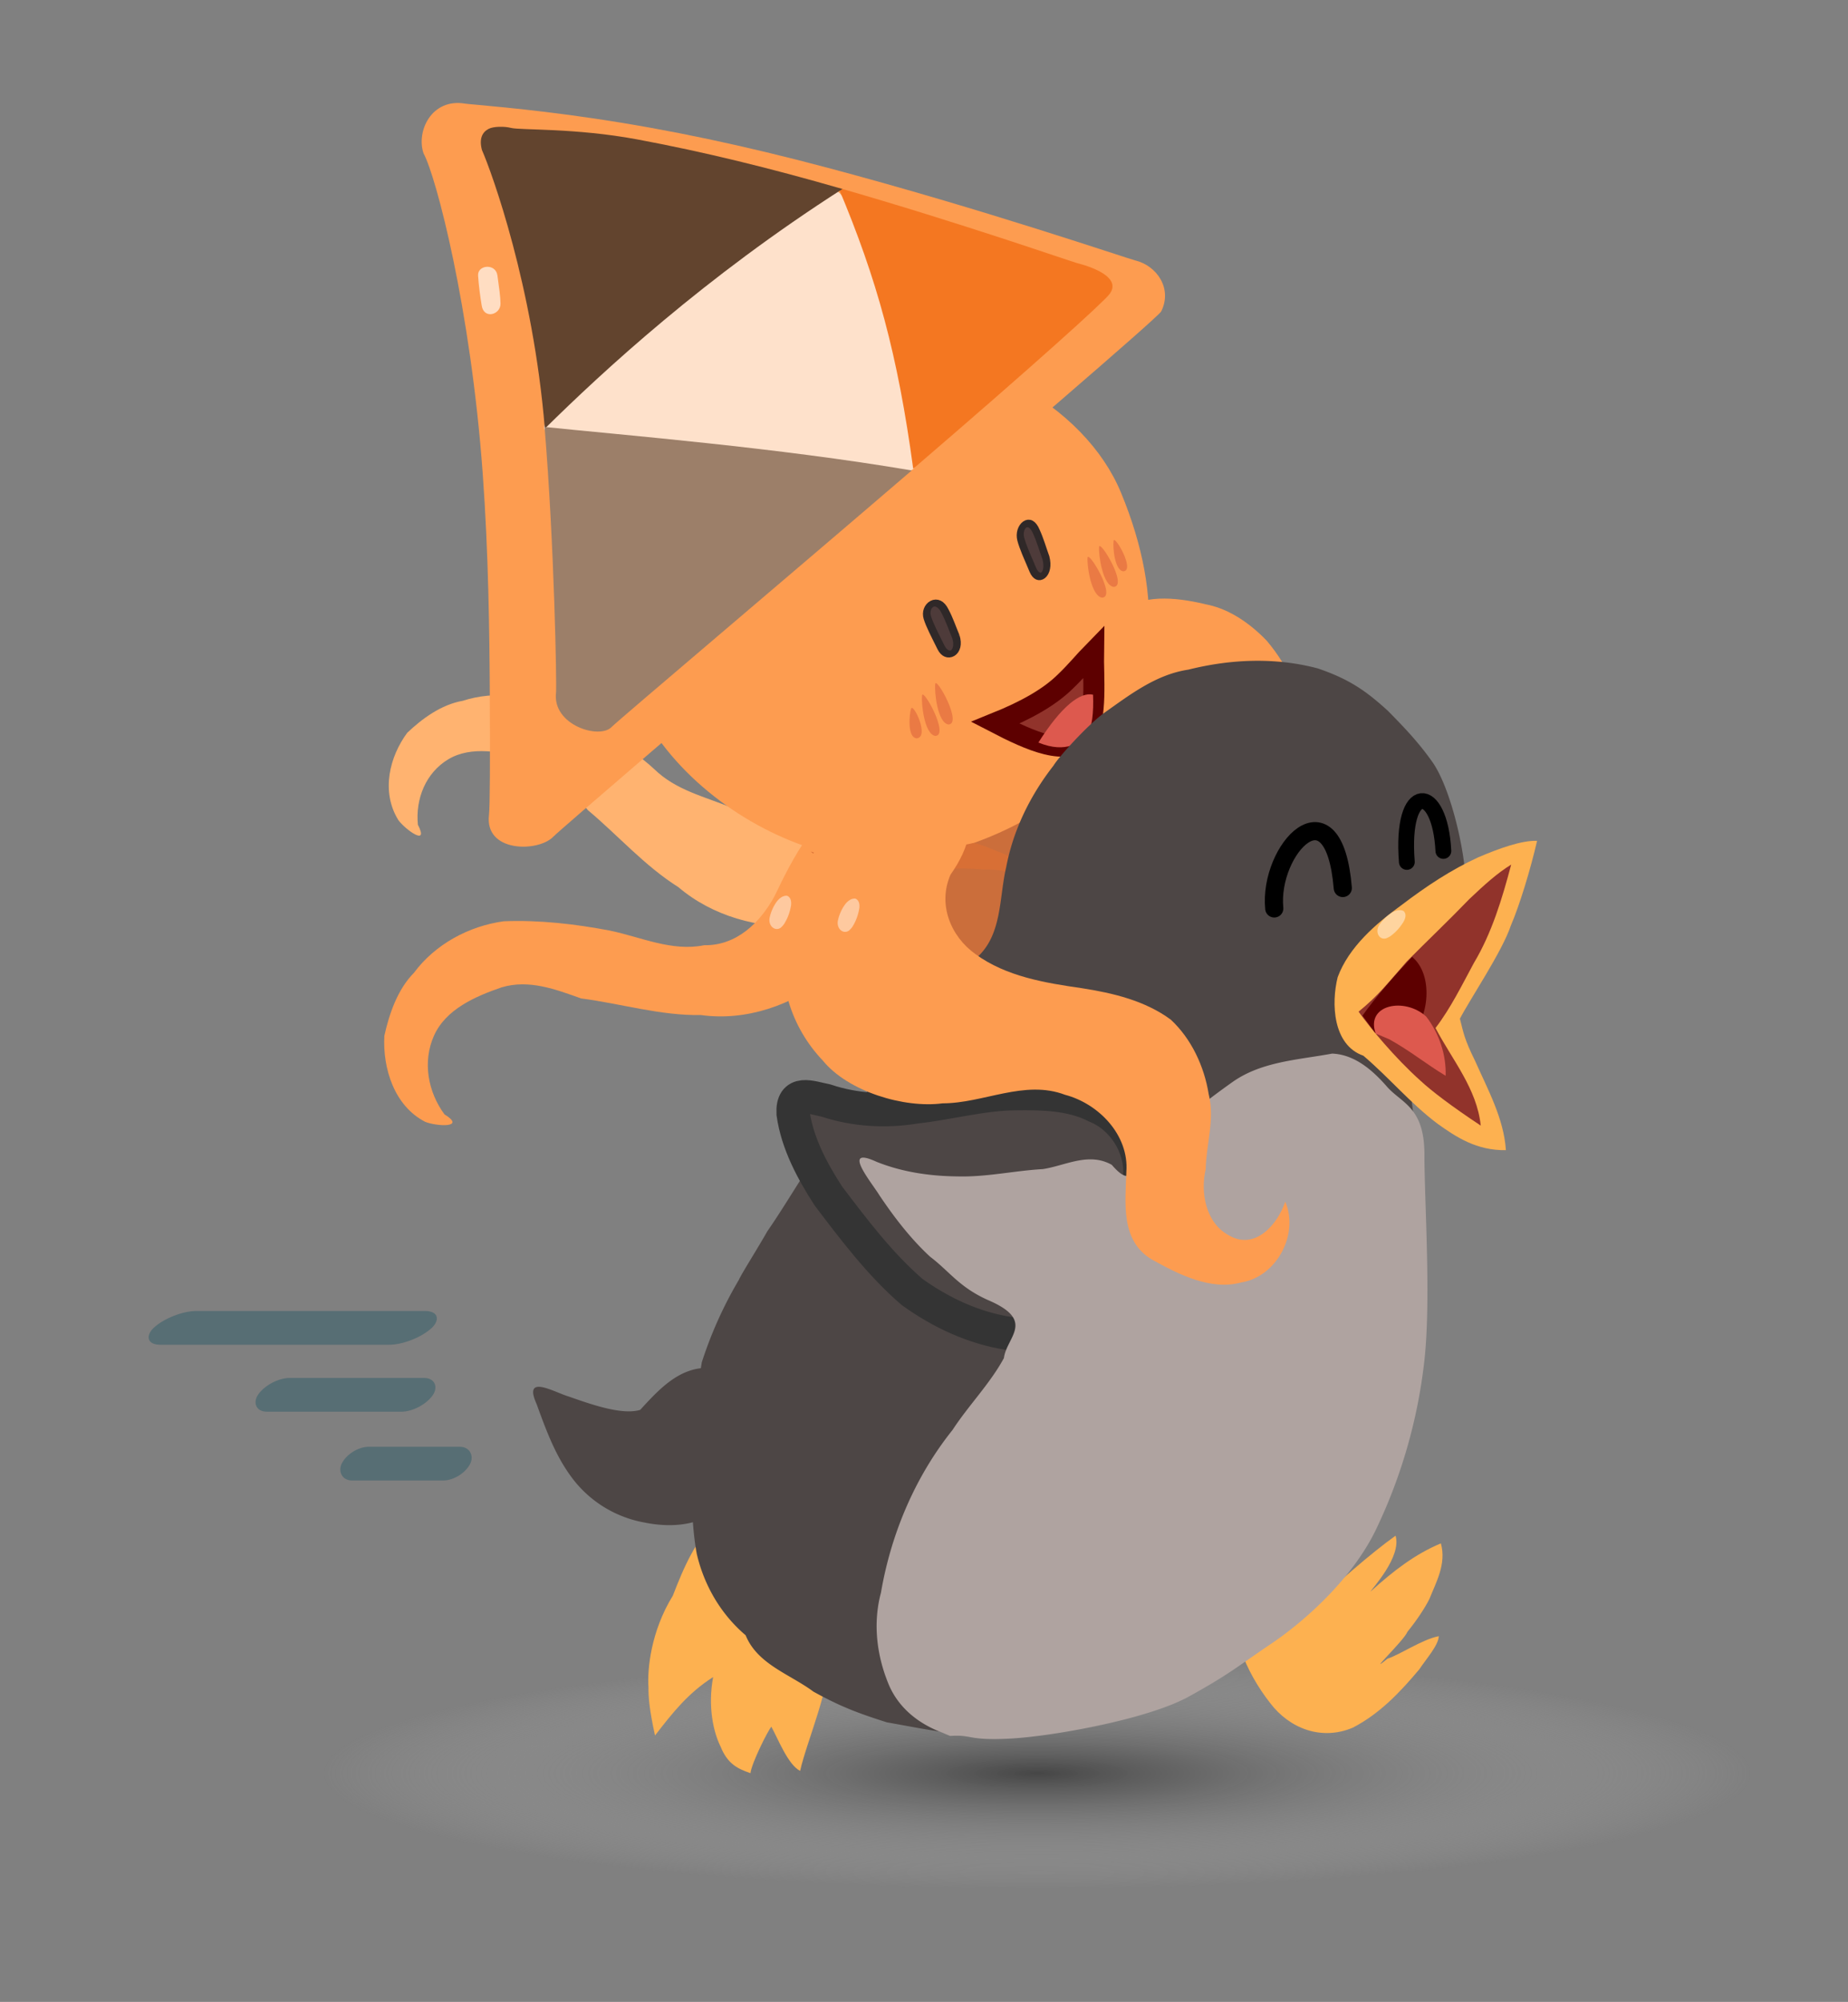 <svg xmlns="http://www.w3.org/2000/svg" xmlns:xlink="http://www.w3.org/1999/xlink" xml:space="preserve" width="294.167" height="318.51" viewBox="0 0 77.832 84.272"><rect x="0" y="0" width="77.832" height="84.272" fill="#808080" stroke="none"/><defs><radialGradient xlink:href="#a" id="b" cx="52.16" cy="158.684" r="17.684" fx="52.16" fy="158.684" gradientTransform="matrix(1.701 0 0 .276 863.028 606.794)" gradientUnits="userSpaceOnUse"/><linearGradient id="a"><stop offset="0" style="stop-color:#464646;stop-opacity:1"/><stop offset="1" style="stop-color:#bfbfbf;stop-opacity:0"/></linearGradient></defs><g transform="translate(-908.064 -575.939)"><ellipse cx="951.735" cy="650.597" rx="30.075" ry="4.881" style="color:#000;font-variation-settings:normal;overflow:visible;vector-effect:none;fill:url(#b);fill-opacity:1;stroke:none;stroke-width:.317;stroke-linecap:butt;stroke-linejoin:miter;stroke-miterlimit:4;stroke-dasharray:none;stroke-dashoffset:0;stroke-opacity:1;-inkscape-stroke:none;marker:none;paint-order:markers stroke fill;stop-color:#000"/><path d="M953.392 604.225c.533-1.136.871-2.035 1.954-2.606 1.015-.727 2.48-.489 3.63-.213.885.197 1.735.77 2.441 1.507.974 1.154 1.635 2.61 1.544 4.142.18 1.405-.3 2.747-.997 3.941-.809.97-1.522 2.157-1.325 3.476.013 1.5 1.695 2.197 1.881 3.627.445 1.175.281 2.794-.773 3.591-1.045.702.448-.834.046-1.454-.18-1.331-1.176-2.42-2.28-3.122-1.442-1.2-2.184-3.246-1.667-5.078.234-1.225 1.473-2.427.592-3.71-.67-1.376-2.338-.67-3.47-1.023-1.037-.708-1.184-2.001-1.576-3.078z" style="font-variation-settings:normal;vector-effect:none;fill:#fd9c50;fill-opacity:1;fill-rule:evenodd;stroke:none;stroke-width:.156;stroke-linecap:butt;stroke-linejoin:miter;stroke-miterlimit:4;stroke-dasharray:none;stroke-dashoffset:0;stroke-opacity:1;-inkscape-stroke:none;marker:none;paint-order:markers stroke fill;stop-color:#000"/><path d="M946.963 610.39c-.732-.854-.375-2.063-1.273-1.674-1.018.369-2.306-.267-3.504.33-1.052.528-2.121 1.675-3.235.923-1.253-.518-2.398-.75-3.337-1.657-1.072-1.003-2.604-1.73-3.868-2.49-1.312-.636-2.86-.816-4.19-.383-.911.16-1.708.749-2.339 1.345-.742 1.002-1.12 2.47-.377 3.676.29.397 1.314 1.144.824.197-.107-1.095.334-2.185 1.277-2.753.965-.582 2.262-.319 3.355-.016 1.123.36 1.83 1.286 2.527 2.154 1.281 1.072 2.385 2.342 3.812 3.242 1.446 1.23 3.376 1.742 5.19 1.65 1.39.076 2.659-.512 3.844-1.06 1.03-.572 2.151-1.787 1.606-3.053-.095-.15-.208-.288-.312-.431z" style="font-variation-settings:normal;vector-effect:none;fill:#ffb370;fill-opacity:1;fill-rule:evenodd;stroke:none;stroke-width:.2;stroke-linecap:butt;stroke-linejoin:miter;stroke-miterlimit:4;stroke-dasharray:none;stroke-dashoffset:0;stroke-opacity:1;-inkscape-stroke:none;marker:none;paint-order:markers stroke fill;stop-color:#000"/><path d="M945.934 606.79c-1.383.195-2.625 1.207-2.93 2.6-.422 1.671-.46 3.695.86 4.995.927 1.1 2.25 1.859 3.698 1.965 1.43.178 2.935-.218 4.293.41 1.152.392 2.027 1.279 2.577 2.349.406.783.513 2.03.526 2.62.892-.954.993-2.383.971-3.625-.067-1.177-.34-2.359-1.041-3.332-.617-.898-1.857-1.443-1.795-2.708-.306-1.559.982-2.524 1.812-3.585.56-1.005.59-2.206.283-3.291-.566-1.55-2.566-2.491-4.076-1.69a8.503 8.503 0 0 0-3.612 1.985c-.611.364-.796 1.2-1.566 1.306z" style="font-variation-settings:normal;vector-effect:none;fill:#cb6e3b;fill-opacity:1;fill-rule:evenodd;stroke:none;stroke-width:.208;stroke-linecap:butt;stroke-linejoin:miter;stroke-miterlimit:4;stroke-dasharray:none;stroke-dashoffset:0;stroke-opacity:1;-inkscape-stroke:none;marker:none;paint-order:markers stroke fill;stop-color:#000"/><path d="M944.778 609.773c-1.097-.347-2.087.391-2.636 1.291-.663.954-1.058 1.773-1.452 2.589-.603 1.12-1.604 2.1-2.97 2.076-1.355.276-2.66-.343-3.964-.615-1.47-.28-2.978-.453-4.476-.394-1.472.203-2.89.968-3.782 2.17-.688.696-1.04 1.72-1.246 2.65-.075 1.374.419 2.956 1.72 3.623.468.192 1.755.267.812-.314-.7-.947-.93-2.22-.442-3.312.5-1.119 1.75-1.657 2.85-2.035 1.156-.345 2.273.085 3.348.467 1.687.219 3.333.728 5.048.699 1.915.265 3.843-.424 5.338-1.602 1.225-.767 1.98-2.075 2.685-3.295.56-1.148.84-2.946-.328-3.787-.164-.081-.337-.14-.505-.21z" style="font-variation-settings:normal;vector-effect:none;fill:#fd9c50;fill-opacity:1;fill-rule:evenodd;stroke:none;stroke-width:.156;stroke-linecap:butt;stroke-linejoin:miter;stroke-miterlimit:4;stroke-dasharray:none;stroke-dashoffset:0;stroke-opacity:1;-inkscape-stroke:none;marker:none;paint-order:markers stroke fill;stop-color:#000"/><path d="M955.27 596.66c3.835 9.248-2.314 14.162-8.418 15.379-5.414 1.079-13.613-4.284-12.722-11.093.679-5.189 2.637-9.091 8.777-10.064 5.982-.947 10.88 2.203 12.362 5.778z" style="color:#000;clip-rule:nonzero;display:inline;overflow:visible;visibility:visible;isolation:auto;mix-blend-mode:normal;color-interpolation:sRGB;color-interpolation-filters:linearRGB;solid-color:#000;solid-opacity:1;vector-effect:none;fill:#fd9c50;fill-opacity:1;fill-rule:nonzero;stroke:none;stroke-width:.166;stroke-linecap:butt;stroke-linejoin:miter;stroke-miterlimit:4;stroke-dasharray:none;stroke-dashoffset:0;stroke-opacity:1;marker:none;paint-order:markers stroke fill;color-rendering:auto;image-rendering:auto;shape-rendering:auto;text-rendering:auto;enable-background:accumulate"/><g style="stroke-width:1.106"><path d="M50.943 151.141c-.4-.253.512-1.424.812-1.681.3-.258-.192 1.924-.812 1.681zM51.835 151.466c-.414-.357.552-2.049.867-2.422.316-.372-.224 2.763-.867 2.422zM52.816 151.194c-.414-.358.552-2.05.867-2.422.316-.373-.223 2.763-.867 2.422z" style="fill:#d35034;fill-opacity:.443;fill-rule:evenodd;stroke:none;stroke-width:.293px;stroke-linecap:butt;stroke-linejoin:miter;stroke-opacity:1" transform="matrix(.697 -.328 .478 .587 838.923 535.009)"/></g><g style="stroke-width:1.106"><path d="M59.278 149.607c-.414-.358.551-2.05.867-2.422.316-.373-.224 2.763-.867 2.422z" style="opacity:1;vector-effect:none;fill:#d35034;fill-opacity:.443;fill-rule:evenodd;stroke:none;stroke-width:.293px;stroke-linecap:butt;stroke-linejoin:miter;stroke-miterlimit:4;stroke-dasharray:none;stroke-dashoffset:0;stroke-opacity:1" transform="matrix(.685 -.352 .499 .569 839.224 536.837)"/><path d="M60.167 149.362c-.414-.358.551-2.05.867-2.423.316-.372-.224 2.763-.867 2.423zM61.158 148.825c-.349-.27.457-1.542.721-1.821.265-.28-.18 2.08-.721 1.82z" style="opacity:1;vector-effect:none;fill:#d35034;fill-opacity:.443;fill-rule:evenodd;stroke:none;stroke-width:.293px;stroke-linecap:butt;stroke-linejoin:miter;stroke-miterlimit:4;stroke-dasharray:none;stroke-dashoffset:0;stroke-opacity:1" transform="matrix(.685 -.352 .499 .569 839.224 536.837)"/></g><g style="stroke-width:1.099"><path d="M134.302 113.977c.205-1.016 1.604-1.789 2.823-.589.174.172 2.276 1.913 4.839 4.352 2.748 2.616 5.374 5.396 8.177 8.633 5.314 6.134 9.892 12.119 10.17 12.427.758.844.844 2.141-.15 2.63-.502.126-9.503.39-18.414.652-8.91.261-17.738.513-18.177.568-.96.122-3.127-1.445-2.061-2.685.227-.265 1.356-2.012 2.786-4.274 1.478-2.338 3.301-5.274 4.922-8.338 3.367-6.367 5.048-12.156 5.085-13.376z" style="fill:#fd9c50;fill-opacity:1;fill-rule:evenodd;stroke:none;stroke-width:.183;stroke-linecap:butt;stroke-linejoin:miter;stroke-miterlimit:4;stroke-dasharray:none;stroke-opacity:1" transform="matrix(.715 -.578 .458 .787 777.676 570.323)"/><path d="M134.417 120.59c-.216.49-.376.864-.533 1.115-.26.416-1.054.082-.791-.502.135-.33.316-.752.545-1.177.224-.416 1 .061.779.564z" style="fill:#ffddc2;fill-opacity:1;fill-rule:evenodd;stroke:none;stroke-width:.333;stroke-linecap:butt;stroke-linejoin:miter;stroke-miterlimit:4;stroke-dasharray:none;stroke-opacity:1" transform="matrix(.715 -.578 .458 .787 777.676 570.323)"/><g style="opacity:.7;stroke-width:1.099"><path d="M38.87 129.75c.766-1.224 5.347-2.728 10.3-3.899 4.906-1.16 9.819-1.908 10.395-1.53.607.397.76 3.996.638 7.614-.121 3.598-.386 7.144-1.058 7.366-.672.223-5.95-1.423-10.899-3.496-4.94-2.07-9.542-4.586-9.375-6.055z" style="fill:#fff;fill-opacity:1;fill-rule:evenodd;stroke:none;stroke-width:.291;stroke-linecap:butt;stroke-linejoin:miter;stroke-miterlimit:4;stroke-dasharray:none;stroke-opacity:1" transform="matrix(.657 -.278 .235 .773 874.945 504.437)"/><path d="M59.734 124.21c.607 5.205.487 9.241-.606 15.081 8.894-2.61 13.66-4.147 14.155-4.412.957-.512-.323-1.552-1.296-2.163-.336-.211-5.905-4.306-12.253-8.505z" style="fill:#f1680d;fill-opacity:1;fill-rule:evenodd;stroke:none;stroke-width:.291px;stroke-linecap:butt;stroke-linejoin:miter;stroke-opacity:1" transform="matrix(.657 -.278 .235 .773 874.945 504.437)"/><path d="M40.874 114.218c-.417.032-.717.28-.74.885.173 1.283.557 7.611-1.237 14.727 4.293-1.581 11.694-4.043 21.042-5.483-3.766-2.498-7.26-4.64-10.805-6.587-3.31-1.817-6.483-2.827-6.966-3.13-.346-.217-.97-.437-1.294-.412z" style="fill:#211f20;fill-opacity:1;fill-rule:evenodd;stroke:none;stroke-width:.291px;stroke-linecap:butt;stroke-linejoin:miter;stroke-opacity:1" transform="matrix(.657 -.278 .235 .773 874.945 504.437)"/><path d="M38.911 129.744c-1.475 5.877-3.768 12.73-3.94 13.066-.762 1.482 1.66 3.148 2.573 2.78.416-.168 12.844-3.715 21.47-6.247-7.212-3.837-15.718-7.573-20.103-9.599z" style="fill:#737373;fill-opacity:1;fill-rule:evenodd;stroke:none;stroke-width:.22;stroke-linecap:butt;stroke-linejoin:miter;stroke-miterlimit:4;stroke-dasharray:none;stroke-opacity:1" transform="matrix(.657 -.278 .235 .773 874.945 504.437)"/></g></g><g style="stroke-width:.878"><path d="M127.442 153.533c.025-.836.648-.886.718-.202.07.685.137 1.197.124 1.593-.02.61-.688.808-.768-.057-.058-.454-.05-.873-.074-1.334z" style="fill:#4e3b3a;fill-opacity:1;fill-rule:evenodd;stroke:#2f2828;stroke-width:.32;stroke-linecap:butt;stroke-linejoin:miter;stroke-miterlimit:4;stroke-dasharray:none;stroke-opacity:1" transform="matrix(-.952 .401 -.288 -.822 1113.865 677.841)"/></g><g style="stroke-width:.912"><path d="M127.442 153.533c.025-.836.645-.921.715-.236.07.685.137 1.197.124 1.592-.02.61-.685.843-.765-.022-.058-.454-.05-.873-.074-1.334z" style="fill:#4e3b3a;fill-opacity:1;fill-rule:evenodd;stroke:#2f2828;stroke-width:.333;stroke-linecap:butt;stroke-linejoin:miter;stroke-miterlimit:4;stroke-dasharray:none;stroke-opacity:1" transform="matrix(-.852 .428 -.254 -.849 1099.693 675.228)"/></g><g style="stroke-width:1.144"><path d="M152.698 244.923c1.47-.62 2.55-1.26 3.3-2.032.557-.56.913-1.03 1.324-1.468-.018 1.225.179 3.268-.38 4.17-.81 1.078-2.61.216-4.244-.67z" style="font-variation-settings:normal;opacity:1;vector-effect:none;fill:#91332b;fill-opacity:1;fill-rule:evenodd;stroke:#5d0000;stroke-width:.993;stroke-linecap:round;stroke-linejoin:miter;stroke-miterlimit:4;stroke-dasharray:none;stroke-dashoffset:0;stroke-opacity:1;-inkscape-stroke:none;marker:none;paint-order:markers stroke fill;stop-color:#000;stop-opacity:1" transform="matrix(.894 0 0 .855 813.472 396.956)"/><path d="M154.728 245.896c1.077-1.784 1.974-2.507 2.574-2.355.033.855-.041 1.667-.299 1.98-.274.333-.946.947-2.275.375z" style="font-variation-settings:normal;opacity:1;fill:#dd594e;fill-opacity:1;fill-rule:evenodd;stroke:none;stroke-width:.993;stroke-linecap:round;stroke-linejoin:bevel;stroke-miterlimit:4;stroke-dasharray:none;stroke-dashoffset:0;stroke-opacity:1;marker:none;paint-order:markers stroke fill;stop-color:#000;stop-opacity:1" transform="matrix(.894 0 0 .855 813.472 396.956)"/></g><path d="M937.887 633.52c-1.238-.018-2.09.932-2.862 1.77-.761.227-2.045-.225-3-.56-.63-.188-1.944-.98-1.361.313.423 1.165.822 2.252 1.562 3.2a4.893 4.893 0 0 0 2.987 1.789c1.208.249 2.693.133 3.45-.978.663-1.224 1.164-2.621 1.062-4.032-.127-.95-.713-1.98-1.838-1.501z" style="font-variation-settings:normal;vector-effect:none;fill:#4d4645;fill-opacity:1;fill-rule:evenodd;stroke:none;stroke-width:1.404;stroke-linecap:butt;stroke-linejoin:miter;stroke-miterlimit:4;stroke-dasharray:none;stroke-dashoffset:0;stroke-opacity:1;-inkscape-stroke:none;marker:none;paint-order:markers stroke fill;stop-color:#000"/><path d="M938.342 639.824c-.963.879-1.481 2.098-1.939 3.284-.93 1.507-1.081 3.106-1.027 3.87-.003.367.024.87.275 2.018.76-.98 1.393-1.786 2.448-2.459-.235 1.268.022 2.338.312 2.922.298.744.732.94 1.26 1.124.048-.428.746-1.818.88-1.955.258.456.698 1.604 1.211 1.858.302-1.329 1.337-3.615 1.19-4.963-.03-1.12-.628-2.142-1.102-3.123-.588-1.135-1.426-2.279-2.762-2.523-.235-.09-.5-.03-.746-.053z" style="font-variation-settings:normal;vector-effect:none;fill:#fdb150;fill-opacity:1;fill-rule:evenodd;stroke:none;stroke-width:1.056;stroke-linecap:butt;stroke-linejoin:miter;stroke-miterlimit:4;stroke-dasharray:none;stroke-dashoffset:0;stroke-opacity:1;-inkscape-stroke:none;marker:none;paint-order:markers stroke fill;stop-color:#000"/><path d="M942.207 611.786c.411.13.828.27 1.266.233.622.045 1.247.06 1.867-.021.66-.066 1.325-.074 1.975-.213.592-.09 1.169-.25 1.756-.36.41.071.777.284 1.17.413.418.161.781.44 1.054.793.134.1.191.336-.038.199-.558-.186-1.14-.301-1.73-.288-.506-.04-1.014-.067-1.52-.014-.761.008-1.524.026-2.281.12-.79.047-1.6.01-2.362-.213-.295-.14-.635-.192-.877-.424-.093-.076-.183-.155-.28-.225z" style="font-variation-settings:normal;vector-effect:none;fill:#d86f35;fill-opacity:1;fill-rule:evenodd;stroke:none;stroke-width:.19;stroke-linecap:butt;stroke-linejoin:miter;stroke-miterlimit:4;stroke-dasharray:none;stroke-dashoffset:0;stroke-opacity:1;-inkscape-stroke:none;marker:none;paint-order:markers stroke fill;stop-color:#000"/><path d="M949.236 616.22c1.042-.964.905-2.508 1.207-3.784.297-1.56 1.012-3.015 1.987-4.262.228-.378 1.395-1.667 2.104-2.2 1.101-.777 2.205-1.64 3.58-1.846 1.788-.447 3.668-.526 5.457-.05 1.335.457 2.03.95 2.94 1.777.743.752 1.321 1.365 1.896 2.183.61.884 1.13 2.766 1.32 4.23-.03 2.145-.742 4.206-1.498 6.187-.45 1.135-1.103 2.345-.735 3.603.227 1.88.458 3.732.512 5.63.055.91.023 2.047.032 2.79-.01.856-.137 2.482-.247 2.83-.237 2.065-.627 4.15-1.46 6.064-.834 1.471-1.607 3.029-2.951 4.086-1.326 1.242-2.91 2.158-4.37 3.222a16.544 16.544 0 0 1-4.427 1.819c-1.29.344-2.647.318-3.969.473-1.75.159-3.485-.225-5.2-.53-1.198-.38-1.948-.659-3.093-1.293-.983-.732-2.357-1.148-2.852-2.371-1.043-.886-1.75-2.096-2.06-3.431-.237-1.27-.18-2.571-.363-3.849-.025-1.43.358-2.812.575-4.21a17.166 17.166 0 0 1 1.566-3.48c.073-.191.854-1.428 1.19-2.03 1.094-1.577 1.985-3.302 3.27-4.733 1.317-1.53 2.448-3.226 3.691-4.82.577-.722 1.193-1.4 1.898-2.004z" style="font-variation-settings:normal;fill:#4d4645;fill-opacity:1;fill-rule:evenodd;stroke:none;stroke-width:1.404;stroke-linecap:butt;stroke-linejoin:miter;stroke-miterlimit:4;stroke-dasharray:none;stroke-dashoffset:0;stroke-opacity:1;marker:none;paint-order:markers stroke fill;stop-color:#000"/><path d="M953.654 627.263c1.024.86 2.158-.37 2.345-1.376.338-1.358-.497-2.857-1.775-3.376-1.035-.53-2.26-.55-3.4-.534-1.412.014-2.794.407-4.197.56-1.245.209-2.562.134-3.765-.267-.68-.14-1.444-.464-1.394.545.178 1.254.805 2.42 1.486 3.472 1.076 1.416 2.166 2.864 3.515 4.031 1.22.881 2.63 1.538 4.108 1.756 1.395.546 2.832-.734 3.098-2.063.283-.89.365-1.876-.02-2.748z" style="font-variation-settings:normal;vector-effect:none;fill:#4d4645;fill-opacity:1;fill-rule:evenodd;stroke:#343434;stroke-width:1.404;stroke-linecap:butt;stroke-linejoin:miter;stroke-miterlimit:4;stroke-dasharray:none;stroke-dashoffset:0;stroke-opacity:1;-inkscape-stroke:none;marker:none;paint-order:markers stroke fill;stop-color:#000"/><path d="M960.038 642.818c-.258 1.728.475 3.478 1.527 4.82.792 1.04 2.129 1.598 3.476 1.028 1.13-.585 1.992-1.493 2.797-2.452.295-.444.805-1.007.824-1.399-.703.136-1.623.774-2.166.95-.955.795.711-.773.843-1.132.388-.475.752-1.026.93-1.39.263-.669.726-1.468.48-2.334-1.076.448-1.985 1.143-2.961 2.027.062-.127 1.317-1.465 1.053-2.351-1.07.763-2.543 2.064-3.481 2.971-.579.808-.925-1.298-1.833-1.213-.571-.281-1.098.067-1.49.475z" style="font-variation-settings:normal;vector-effect:none;fill:#fdb150;fill-opacity:1;fill-rule:evenodd;stroke:none;stroke-width:1.056;stroke-linecap:butt;stroke-linejoin:miter;stroke-miterlimit:4;stroke-dasharray:none;stroke-dashoffset:0;stroke-opacity:1;-inkscape-stroke:none;marker:none;paint-order:markers stroke fill;stop-color:#000"/><path d="M947.761 648.88c-.976-.362-1.805-1.002-2.237-1.96-.529-1.232-.71-2.622-.357-3.935.424-2.476 1.432-4.872 3.015-6.851.676-1.037 1.574-1.94 2.164-3.026.109-.892 1.373-1.573-.683-2.447-1.212-.546-1.618-1.211-2.427-1.82-.819-.758-1.508-1.654-2.128-2.577-.338-.552-1.645-2.115-.124-1.417 1.078.432 2.244.603 3.414.614 1.205.033 2.388-.24 3.578-.307.952-.14 1.934-.73 2.913-.18.611.71.872.604 1.35-.202 1.08-1.285 2.397-2.338 3.765-3.306 1.224-.848 2.75-.911 4.166-1.175.949.037 1.704.703 2.294 1.375.619.72 1.592.856 1.592 2.868s.287 6.119-.004 8.704a22.122 22.122 0 0 1-2.028 7.072c-1.002 2.09-3.022 3.882-4.42 4.823-1.398.94-1.72 1.258-3.47 2.225-1.751.966-5.818 1.687-7.578 1.771-1.76.085-1.535-.18-2.477-.114z" style="font-variation-settings:normal;vector-effect:none;fill:#afa3a0;fill-opacity:1;fill-rule:evenodd;stroke:none;stroke-width:.165;stroke-linecap:butt;stroke-linejoin:miter;stroke-miterlimit:4;stroke-dasharray:none;stroke-dashoffset:0;stroke-opacity:1;-inkscape-stroke:none;stop-color:#000"/><path d="M947.236 609.182c-1.521-.172-3.072.387-4.026 1.399-1.044 1.143-1.87 3.254-2.078 4.756-.349 1.884.233 3.824 1.585 5.246 1.066 1.306 3.425 2.016 5.045 1.802 1.725 0 3.447-1.008 5.158-.36 1.42.374 2.698 1.696 2.583 3.241-.039 1.307-.26 2.903 1.08 3.697 1.109.615 2.471 1.316 3.763.96 1.487-.24 2.438-2.03 1.849-3.398-.322.957-1.27 2.066-2.38 1.414-.968-.519-1.201-1.794-.971-2.785.021-1.047.392-2.099.126-3.156-.185-1.162-.728-2.332-1.597-3.137-1.08-.799-2.444-1.122-3.75-1.324-1.543-.222-3.179-.49-4.47-1.43-1.06-.752-1.6-2.108-1.057-3.347.752-1.071 1.384-2.614-.24-3.223-.167-.182-.411-.24-.62-.355z" style="font-variation-settings:normal;vector-effect:none;fill:#fd9c50;fill-opacity:1;fill-rule:evenodd;stroke:none;stroke-width:.156;stroke-linecap:butt;stroke-linejoin:miter;stroke-miterlimit:4;stroke-dasharray:none;stroke-dashoffset:0;stroke-opacity:1;-inkscape-stroke:none;marker:none;paint-order:markers stroke fill;stop-color:#000"/><path d="M961.732 614.18c-.245-2.482 2.504-5.433 2.886-.86" style="fill:none;fill-rule:evenodd;stroke:#000;stroke-width:.765;stroke-linecap:round;stroke-linejoin:miter;stroke-miterlimit:4;stroke-dasharray:none;stroke-opacity:1"/><path d="M965.483 620.38c-1.291-.454-1.355-2.211-1.08-3.307.468-1.264 1.602-2.248 2.68-3.028 1.053-.8 2.097-1.493 3.248-2.02.851-.363 1.817-.716 2.47-.69-.276 1.204-.743 2.731-1.105 3.567-.362 1.092-1.753 3.152-2.145 3.92.148.58.177.84.634 1.765.538 1.215 1.215 2.431 1.303 3.769-1.22.022-2.088-.543-2.893-1.123-1.134-.854-2.037-1.943-3.112-2.853z" style="font-variation-settings:normal;vector-effect:none;fill:#fdb150;fill-opacity:1;fill-rule:evenodd;stroke:none;stroke-width:1.056;stroke-linecap:butt;stroke-linejoin:miter;stroke-miterlimit:4;stroke-dasharray:none;stroke-dashoffset:0;stroke-opacity:1;-inkscape-stroke:none;marker:none;paint-order:markers stroke fill;stop-color:#000"/><path d="M967.316 612.223c-.271-3.386 1.398-3.29 1.538-.463" style="fill:none;fill-rule:evenodd;stroke:#000;stroke-width:.665;stroke-linecap:round;stroke-linejoin:miter;stroke-miterlimit:4;stroke-dasharray:none;stroke-opacity:1"/><path d="M965.283 618.526c.856-.696 1.243-1.221 2.027-2.11.896-.903 1.78-1.739 2.642-2.634.62-.588 1.167-1.084 1.758-1.447-.38 1.432-.813 2.877-1.575 4.149-.498.923-.982 1.908-1.612 2.73.696 1.33 1.746 2.556 1.905 4.108-1.232-.815-2.079-1.463-2.539-1.89-1.096-.983-2.105-2.21-2.606-2.906z" style="font-variation-settings:normal;fill:#91332b;fill-opacity:1;fill-rule:evenodd;stroke:none;stroke-width:.868;stroke-linecap:round;stroke-linejoin:miter;stroke-miterlimit:4;stroke-dasharray:none;stroke-dashoffset:0;stroke-opacity:1;marker:none;paint-order:markers stroke fill;stop-color:#000"/><path d="M965.448 618.692c.55-.778 1.412-1.754 2.09-2.472.915.753.714 2.613-.07 3.297-.578.204-1.01.153-1.497-.113z" style="font-variation-settings:normal;vector-effect:none;fill:#5d0000;fill-opacity:1;fill-rule:evenodd;stroke:none;stroke-width:.165;stroke-linecap:butt;stroke-linejoin:miter;stroke-miterlimit:4;stroke-dasharray:none;stroke-dashoffset:0;stroke-opacity:1;-inkscape-stroke:none;stop-color:#000"/><path d="M966.666 615.316c.2-.15.374-.35.511-.576.071-.118.108-.265.06-.367-.02-.053-.058-.094-.111-.105-.146-.046-.326.01-.482.116a1.81 1.81 0 0 0-.492.498c-.093.142-.095.315-.03.424a.27.27 0 0 0 .364.115.718.718 0 0 0 .18-.105zM943.99 614.91c.13-.213.219-.464.263-.724.023-.136.002-.286-.08-.363-.038-.042-.087-.066-.141-.057-.152.011-.299.13-.405.285a1.81 1.81 0 0 0-.274.644c-.034.167.027.329.128.406a.27.27 0 0 0 .38-.027c.05-.047.101-.112.129-.164zM941.114 614.79c.131-.213.22-.463.264-.723.022-.137.002-.286-.08-.363-.038-.042-.088-.067-.142-.057-.151.01-.298.13-.404.284a1.81 1.81 0 0 0-.274.645c-.034.166.027.328.128.405a.27.27 0 0 0 .38-.027.72.72 0 0 0 .129-.163z" style="fill:#fffdfb;fill-opacity:.461;fill-rule:evenodd;stroke:none;stroke-width:.365;stroke-linecap:butt;stroke-linejoin:miter;stroke-miterlimit:4;stroke-dasharray:none;stroke-opacity:1"/><path d="M966.005 619.45c-.445-1.226 1.221-1.547 2.124-.72.562.728.85 1.634.821 2.496-.881-.535-1.452-1.022-2.367-1.534-.152-.063-.424-.184-.578-.241z" style="font-variation-settings:normal;vector-effect:none;fill:#dd594e;fill-opacity:1;fill-rule:evenodd;stroke:none;stroke-width:.165;stroke-linecap:butt;stroke-linejoin:miter;stroke-miterlimit:4;stroke-dasharray:none;stroke-dashoffset:0;stroke-opacity:1;-inkscape-stroke:none;stop-color:#000"/><rect width="11.714" height="2.074" x="1586.998" y="921.353" ry="1.037" style="color:#000;font-variation-settings:normal;overflow:visible;vector-effect:none;fill:#285a66;fill-opacity:.461;stroke:none;stroke-width:.32px;stroke-linecap:butt;stroke-linejoin:miter;stroke-miterlimit:4;stroke-dasharray:none;stroke-dashoffset:0;stroke-opacity:1;-inkscape-stroke:none;marker:none;paint-order:markers stroke fill;stop-color:#000" transform="skewX(-46.784) scale(1 .685)"/><rect width="7.371" height="1.709" x="1343.939" y="762.871" ry=".855" style="color:#000;font-variation-settings:normal;overflow:visible;vector-effect:none;fill:#285a66;fill-opacity:.461;stroke:none;stroke-width:.29px;stroke-linecap:butt;stroke-linejoin:miter;stroke-miterlimit:4;stroke-dasharray:none;stroke-dashoffset:0;stroke-opacity:1;-inkscape-stroke:none;marker:none;paint-order:markers stroke fill;stop-color:#000" transform="skewX(-33.809) scale(1 .831)"/><rect width="5.414" height="1.583" x="1235.901" y="709.969" ry=".791" style="color:#000;font-variation-settings:normal;overflow:visible;vector-effect:none;fill:#285a66;fill-opacity:.461;stroke:none;stroke-width:.279px;stroke-linecap:butt;stroke-linejoin:miter;stroke-miterlimit:4;stroke-dasharray:none;stroke-dashoffset:0;stroke-opacity:1;-inkscape-stroke:none;marker:none;paint-order:markers stroke fill;stop-color:#000" transform="matrix(1 0 -.441 .897 0 0)"/></g></svg>